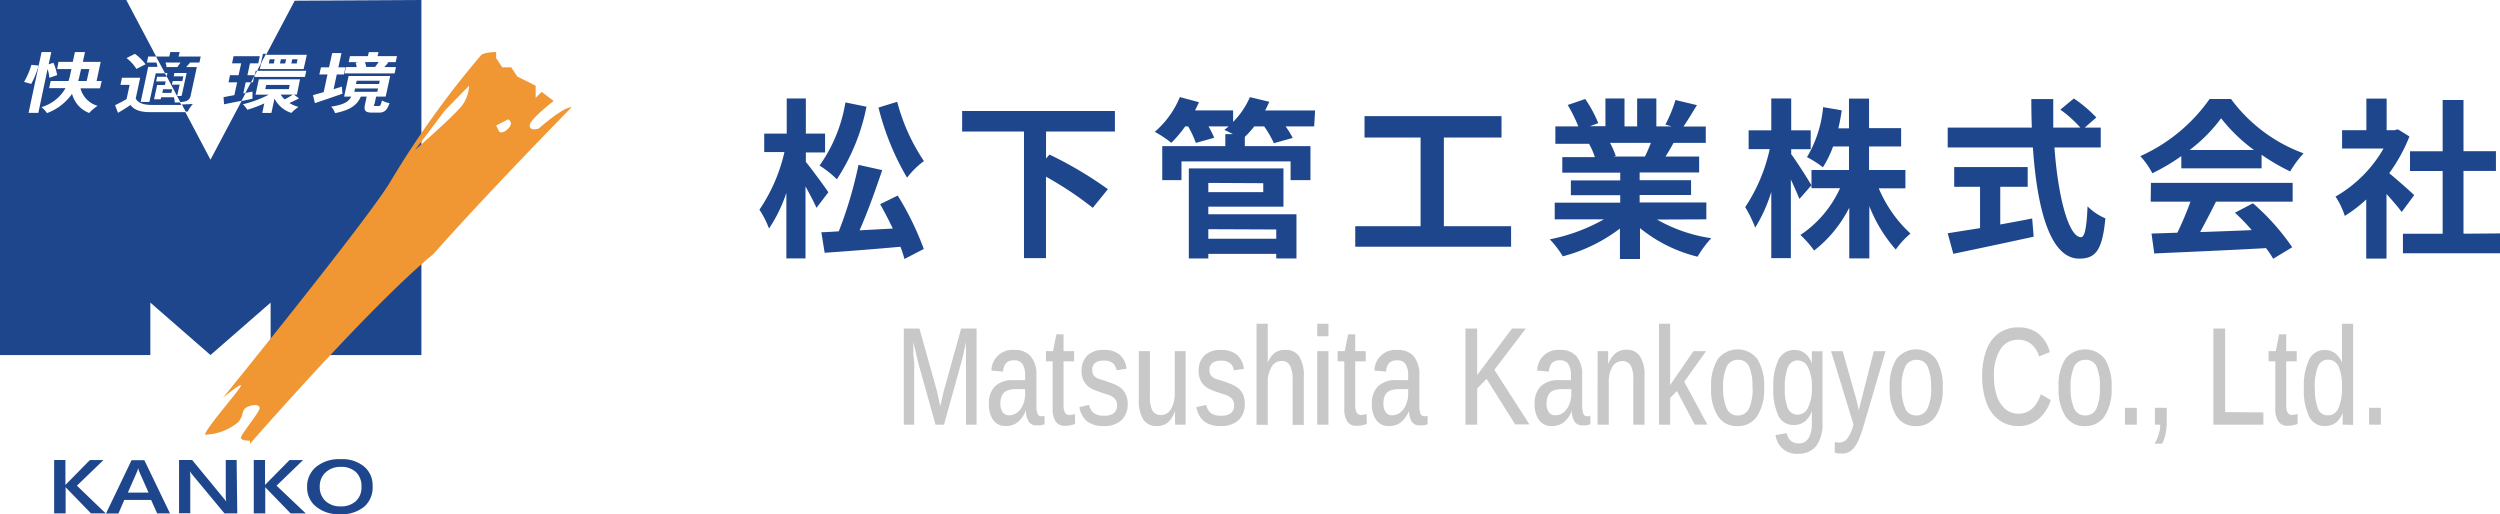 <svg xmlns="http://www.w3.org/2000/svg" viewBox="0 0 350.03 72"><defs><style>.cls-1{fill:#1e468c;}.cls-2{fill:#f09632;}.cls-3{fill:#c8c8c8;}</style></defs><g id="Layer_2" data-name="Layer 2"><g id="design"><g id="header"><path class="cls-1" d="M36,9.92l-.34.65.14-.65Zm-9.72,5.7A5.35,5.35,0,0,1,27,14.56l-1.53.07.53,1ZM41.66,8.3h-.74l-.13.59h.75Zm-3.2,0h-.7l-.13.59h.7Zm1.6,0h-.73l-.13.59h.73ZM22.72,13H24l.11-.5H22.83Zm2.7,1.67h0l.06.11ZM51.09,8.7a2.32,2.32,0,0,1,.18.67l-.16,0h1.41c.15-.21.35-.47.49-.69ZM59,0V49.71H37.89V42.37l-8.42,7.34-8.42-7.34v7.34H0V0H17.68l4.19,7.92H23.7l.14-.63h1.32L25,7.92h3.1l-.18.84H26.62l-.55.63h1.49l-.85,3.92a1,1,0,0,1-.64.84,2.87,2.87,0,0,1-.83.14l-1.9-3.6h0l.1-.47h-.35L22,8.2l.26.48-.41-.76h-1.1l-.18.84h1.52l-.2,0a1.77,1.77,0,0,1,.15.6H20.75L19.7,14.27h1.22l.88-4h1.29l.25.47H22l-.14.66H23.2l-.11.5H22l-.43,2h.93l.06-.28h1.79a2.75,2.75,0,0,1,.11.73l.75,0,.18.34c-1.47,0-3.17,0-4.16,0-1.17,0-1.92-.29-2.23-.9l.63-2.91H17.08l-.22,1h1.29l-.43,2c-.53.31-1.11.61-1.61.84l.41,1.08c.67-.39,1.22-.74,1.75-1.1.54.71,1.4,1,2.76,1s3.47,0,4.92,0l3.52,6.66,4.35-8.21,1.53-.33,0-1-1,.2.79-1.49h.27l.18-.86-.45.86H34.4l-.33,1.55.32-.06-.57,1.09-2.45.49-.07-1,1.51-.28.39-1.79H32l.2-1H33.4l.37-1.66H32.49l.21-1h3.67l-.21,1H35l-.36,1.66h1l0,.1,0-.07,0,.21h7.06l.18-.86H36l.52-1,.3-1.38h.43l-.67,1.27.18-.35L36.53,9l-.15.67h6.13l.45-2h-5.7l4-7.57ZM24.42,10.22l-.1.47h1.35l-.14.66H24.18l-.11.5h1.08l-.35,1.59h.46c.13,0,.18,0,.2-.15l.67-3.07ZM23.16,8.76a1.36,1.36,0,0,1,.14.63h1.53c.14-.19.3-.42.44-.63Zm-5.45-.63A5.66,5.66,0,0,1,19.1,9.65L20.38,9a6.91,6.91,0,0,0-1.49-1.46ZM3.37,11.47l1,.28A11.62,11.62,0,0,0,5.4,9.18l-1-.1A11.3,11.3,0,0,1,3.37,11.47Zm2,4.33L6.66,9.66a5.47,5.47,0,0,1,.25,1.23L8,10.52a7.1,7.1,0,0,0-.52-1.73L6.81,9l.37-1.71H5.82L4,15.8Zm8.87-4.46h-.72l.58-2.68h-2.5l.3-1.37H10.49l-.3,1.37h-2L8,9.67h2l-.18.83a7.48,7.48,0,0,1-.22.84H7.1l-.22,1H9.17A5.69,5.69,0,0,1,5.8,15a3.59,3.59,0,0,1,.78.84,7.52,7.52,0,0,0,3.51-2.7,3.91,3.91,0,0,0,2.4,2.68,5.78,5.78,0,0,1,1.18-1,3.46,3.46,0,0,1-2.4-2.45H14Zm26.91,1.91h.42L42,11.11H36.24l-.46,2.14h1.86A15.52,15.52,0,0,1,34,14.6a3.44,3.44,0,0,1,.63.77A17.4,17.4,0,0,0,37,14.48l-.28,1.33H38l.43-2a4.07,4.07,0,0,0,2.36,2,6.41,6.41,0,0,1,1-.84,5.1,5.1,0,0,1-1.28-.55c.41-.17.91-.41,1.36-.65Zm2.94,1.19c1.13-.38,2.55-.86,3.86-1.32l-.09-1-1.15.37.44-2.06h1l.22-1h-1l.44-2H46.51l-.44,2H44.94l-.23,1h1.14l-.53,2.47-1.5.42Zm8.34.15.23-1.06H54l.63-2.89H48.81l-.63,2.89h1c-.35.67-.95,1.12-2.82,1.4a2.39,2.39,0,0,1,.55.91c2.29-.45,3.12-1.22,3.61-2.31h.82l-.23,1.07c-.19.86,0,1.17,1,1.17H53c.8,0,1.18-.28,1.54-1.33a3.08,3.08,0,0,1-1.06-.38c-.17.69-.25.78-.43.78h-.52C52.37,14.84,52.34,14.82,52.39,14.59ZM54.1,8.7h1.3l.18-.84H52.86L53,7.3H51.64l-.13.56H49l-.18.84h1.4l-.44.07a1.94,1.94,0,0,1,.15.62H48.44l-.19.89h7l.19-.89H53.81c.17-.18.36-.4.57-.64Zm-.93,2.6H49.94l-.1.46h3.23Zm-.24,1.09H49.71l-.1.46h3.22ZM39.86,13.91A12.52,12.52,0,0,0,41,13.25h-1.7A2.9,2.9,0,0,0,39.86,13.91Zm-28.7-3.4c-.05.27-.13.55-.21.83h1.19l.37-1.67H11.35Zm29.4,1.38H37.27l-.13.59h3.3Z"/><path class="cls-2" d="M69.47,7.29v.85l.85,1.29h1.26l.84,1.28L75,12v1.71l.84-.85,1.68,1.28s-3.36,2.57-3.36,3.43,1.26.43,1.26.43,3.37-3,4.63-3c0,0-11.79,12-19.37,20.57C51.79,42.86,35,62.14,35,62.14v-.43s-1.27,0-1.27-.42,2.11-3,2.53-3.86-.84-.86-1.68-.43-.42,1.29-1.27,2.14a7.54,7.54,0,0,1-4.63,1.72c.42-1.29,5.05-6.43,5.05-6.86s-2.52,1.71-2.52,1.71S52,30.11,54.74,25.29A131,131,0,0,1,67.37,7.71C67.79,7.29,69.47,7.29,69.47,7.29Zm-4.63,7.28A5.16,5.16,0,0,0,65.68,12l-3.36,3.43L58.11,21S64,15.86,64.84,14.57Zm6.32,2.14-1.69.86.42.86s.43.43,1.27-.43S71.16,16.71,71.16,16.71Z"/><path class="cls-1" d="M14.8,71.88H12.74L9.42,68.46a1.7,1.7,0,0,1-.23-.26h0v3.68H7.58V64.41H9.16v3.51h0a1.65,1.65,0,0,1,.23-.26l3.2-3.25h1.9L10.77,68Zm9,0H22L21.16,70H17.4l-.82,1.9H14.84l3.58-7.47h1.79Zm-3-2.91-1.33-3a2.81,2.81,0,0,1-.12-.47h0a2.53,2.53,0,0,1-.13.47l-1.32,3Zm12.42,2.91H31.43l-4.56-5.49a2.26,2.26,0,0,1-.28-.43h0a6.81,6.81,0,0,1,.05,1v4.9H25.07V64.41h1.84l4.41,5.36a4.74,4.74,0,0,1,.36.45h0a4.63,4.63,0,0,1-.07-1V64.41h1.52Zm9.59,0H40.69l-3.32-3.42a1.7,1.7,0,0,1-.23-.26h0v3.68H35.53V64.41h1.58v3.51h0a1.65,1.65,0,0,1,.23-.26l3.2-3.25h1.9L38.72,68Zm4.84.12a5,5,0,0,1-3.31-1A3.37,3.37,0,0,1,43,68.23a3.55,3.55,0,0,1,1.27-2.87,5.09,5.09,0,0,1,3.43-1.07,4.81,4.81,0,0,1,3.24,1,3.39,3.39,0,0,1,1.23,2.72A3.58,3.58,0,0,1,51,70.94,5,5,0,0,1,47.59,72Zm.07-6.63a3,3,0,0,0-2.13.77,2.61,2.61,0,0,0-.82,2,2.66,2.66,0,0,0,.79,2,3,3,0,0,0,2.1.76,3.06,3.06,0,0,0,2.16-.73,2.58,2.58,0,0,0,.79-2,2.7,2.7,0,0,0-.77-2.07A3,3,0,0,0,47.66,65.37Z"/><path class="cls-1" d="M114.32,29.1c-.34-.76-.94-1.92-1.54-3V36.18H110.1V27a20.6,20.6,0,0,1-2.43,5,12.84,12.84,0,0,0-1.34-2.64,23.63,23.63,0,0,0,3.5-8.07H107V18.71h3.15V13.79h2.68v4.92h2.69v2.64h-2.69v1.32c.7.84,2.72,3.58,3.15,4.25Zm7-14.16a28.52,28.52,0,0,1-4.15,10.16,14.5,14.5,0,0,0-2.42-1.92,21.23,21.23,0,0,0,3.62-8.84Zm4.37,12.44a40.82,40.82,0,0,1,3.65,7.48l-2.71,1.4a14,14,0,0,0-.56-1.71c-3.79.34-7.73.65-10.61.84L115,32.51c.72,0,1.53-.07,2.44-.12a57.69,57.69,0,0,0,2.76-9.31l3.32.74c-.94,2.79-2.09,6-3.17,8.43L125,32c-.55-1.18-1.17-2.35-1.77-3.41Zm-.07-13.13a27.06,27.06,0,0,0,3.74,8.3A11.69,11.69,0,0,0,127,24.88a36.82,36.82,0,0,1-4-9.82Z"/><path class="cls-1" d="M146.46,18.42v3.77l.48-.55a54.2,54.2,0,0,1,8.18,4.85L153,29.1a47.77,47.77,0,0,0-6.55-4.36v11.4h-3.08V18.42h-8.66V15.54h21.39v2.88Z"/><path class="cls-1" d="M184,17.7h-4a12.33,12.33,0,0,1,1,1.61l-2.64.74A14.36,14.36,0,0,0,177,17.7h-1.39a14.73,14.73,0,0,1-1.32,1.47v1.29h9.19v4.76h-2.78V22.6H165.42v2.62h-2.69V20.46h8.83V18.78h1.06c-.44-.24-.89-.45-1.2-.6.19-.14.41-.31.6-.48h-2.81a12.9,12.9,0,0,1,.79,1.59l-2.57.72a13.14,13.14,0,0,0-1.08-2.31h-.41A17.29,17.29,0,0,1,164,20a14.82,14.82,0,0,0-2.32-1.54,12.89,12.89,0,0,0,3.52-4.87l2.67.72c-.17.38-.36.77-.55,1.15h5.33v1.61A11.22,11.22,0,0,0,175,13.6l2.71.65c-.17.4-.36.81-.58,1.22h7ZM169.18,30h12.34v6.19h-2.83v-.65h-9.51v.65h-2.73V23.58H179.7v5.36H169.18Zm0-4.39V26.9h7.69V25.65Zm0,6.48v1.34h9.51V32.13Z"/><path class="cls-1" d="M211.57,31.67v2.88H189.75V31.67h9.15V19.26h-7.85v-3h19.18v3h-8.07V31.67Z"/><path class="cls-1" d="M232,30.74a21.54,21.54,0,0,0,7.6,2.61,14.6,14.6,0,0,0-1.92,2.59,20.46,20.46,0,0,1-8.06-4v4.32h-2.81V32a22.69,22.69,0,0,1-8,3.89,13.41,13.41,0,0,0-1.82-2.38,25.38,25.38,0,0,0,7.58-2.8h-6.89V28.38h9.17V27.33h-6.91V25.26h6.91V24.18h-8.11V22h4.56a10,10,0,0,0-.82-1.87l.29,0h-5V17.7h3.22a21.69,21.69,0,0,0-1.49-3l2.45-.84a18,18,0,0,1,1.83,3.38l-1.18.43h2.18V13.79h2.67V17.7h1.77V13.79h2.69V17.7h2.14l-.87-.26A19.75,19.75,0,0,0,234.59,14l3,.72c-.68,1.1-1.32,2.18-1.88,3h3.12V20h-4.51c-.38.7-.77,1.35-1.13,1.92h4.71v2.23h-8.33v1.08h7.2v2.07h-7.2v1.05h9.34v2.36ZM225.42,20a11.35,11.35,0,0,1,.81,1.85l-.4.07h4.48c.29-.57.58-1.27.84-1.92Z"/><path class="cls-1" d="M251.94,27.86c-.27-.68-.72-1.71-1.2-2.72v11H248V26.87a21.14,21.14,0,0,1-2.25,5A17.48,17.48,0,0,0,244.35,29a23.77,23.77,0,0,0,3.43-8.12h-2.95V18.25H248V13.79h2.79v4.46h2.73v2.64h-2.73v.7c.69.89,2.44,3.65,2.83,4.35Zm11.11-1.49a18.22,18.22,0,0,0,4.44,6.33,11.82,11.82,0,0,0-2.06,2.24,20.36,20.36,0,0,1-3.7-6.08v7.32h-2.81v-7.1a17.73,17.73,0,0,1-4.92,6,14.08,14.08,0,0,0-1.92-2.18,15.6,15.6,0,0,0,5.55-6.55h-4V23.8h5.25V20.51h-2.23a14.34,14.34,0,0,1-1.42,2.91A14.15,14.15,0,0,0,253,22a16.57,16.57,0,0,0,2.26-7l2.61.45c-.14.87-.28,1.71-.48,2.52h1.49V13.81h2.81v4.13h4.49v2.57h-4.49V23.8h5.09v2.57Z"/><path class="cls-1" d="M287.65,20.65c.5,7,2,12.56,3.72,12.56.5,0,.79-1.27.91-4.32a7.75,7.75,0,0,0,2.5,1.68c-.43,4.53-1.39,5.64-3.67,5.64-4.11,0-5.91-7.11-6.48-15.56H272.7V17.87h11.78c-.05-1.3-.07-2.64-.07-4h3.07c0,1.32,0,2.66,0,4h3.8a16.91,16.91,0,0,0-2.81-2.52l1.89-1.56a18,18,0,0,1,3.15,2.66l-1.63,1.42h2.25v2.78Zm-7.59,10.78c1.47-.26,3-.55,4.47-.84l.21,2.55c-3.93.86-8.16,1.75-11.25,2.4l-.79-2.88,4.53-.72V26.15h-3.62V23.39H283.9v2.76h-3.84Z"/><path class="cls-1" d="M305.41,21.86a28.67,28.67,0,0,1-4.06,2.4,10.76,10.76,0,0,0-1.68-2.4,23.68,23.68,0,0,0,9.7-8h3a22,22,0,0,0,10.16,7.61A14.85,14.85,0,0,0,320.65,24a28.8,28.8,0,0,1-4-2.33v1.9H305.41Zm-4.25,3.74H321v2.64H310.26c-.7,1.42-1.49,2.9-2.21,4.25,2.3-.07,4.78-.17,7.22-.27a28.75,28.75,0,0,0-2.35-2.44l2.52-1.32a32.16,32.16,0,0,1,5.5,6.16l-2.67,1.61a12.62,12.62,0,0,0-1-1.49c-5.64.32-11.57.56-15.65.75l-.38-2.79,3.62-.12a46.22,46.22,0,0,0,1.83-4.34h-5.57ZM315.58,21a23.3,23.3,0,0,1-4.6-4.44,21.86,21.86,0,0,1-4.4,4.44Z"/><path class="cls-1" d="M336.27,29.68c-.5-.67-1.32-1.63-2.13-2.52v9.05H331.3V27.93a19.3,19.3,0,0,1-3,2.3A11.07,11.07,0,0,0,327,27.52a18.05,18.05,0,0,0,6.72-6.72h-5.8V18.23h3.4V13.81h2.84v4.42h1.08l.5-.12,1.61,1a23.17,23.17,0,0,1-2.83,5.14c1.15.94,3,2.59,3.5,3.07Zm13.76,3v2.78H336.44V32.73H342V23.94h-4.57V21.18H342V14h2.92v7.17h4.54v2.76h-4.54v8.79Z"/><path class="cls-3" d="M128,50.78v8.68h-1.46V46h2.19l2.44,8.7c.09.39.19.8.27,1.23s.16.77.21,1c0-.2.09-.43.15-.71s.12-.56.19-.82l.14-.61L134.57,46h2.16V59.46h-1.48V50.78c0-.39,0-.84,0-1.34s0-1,0-1.54c-.14.66-.27,1.24-.38,1.74s-.22.91-.31,1.23l-2.39,8.59h-1.18l-2.41-8.59-.7-3c0,.56,0,1.09,0,1.57S128,50.38,128,50.78Z"/><path class="cls-3" d="M140.86,59.65a2.1,2.1,0,0,1-1.79-.82,3.7,3.7,0,0,1-.61-2.26,3.39,3.39,0,0,1,.8-2.44,3.5,3.5,0,0,1,2.52-.91l1.75,0v-.54a3.07,3.07,0,0,0-.36-1.7,1.31,1.31,0,0,0-1.16-.53,1.52,1.52,0,0,0-1.13.37,2,2,0,0,0-.44,1.21l-1.63-.15A2.93,2.93,0,0,1,142.07,49a2.78,2.78,0,0,1,2.26.91,3.93,3.93,0,0,1,.78,2.63v4.21a3.27,3.27,0,0,0,.15,1.16.55.55,0,0,0,.56.37,1.29,1.29,0,0,0,.43-.07v1.19a4.12,4.12,0,0,1-.55.15,3.28,3.28,0,0,1-.56,0,1.21,1.21,0,0,1-1.09-.5,2.84,2.84,0,0,1-.4-1.53h-.05a3.87,3.87,0,0,1-1.14,1.62A2.61,2.61,0,0,1,140.86,59.65Zm2.67-5.17-1.31,0a3.38,3.38,0,0,0-1.27.23,1.44,1.44,0,0,0-.65.64,2.48,2.48,0,0,0-.23,1.14,2,2,0,0,0,.32,1.23,1.05,1.05,0,0,0,.89.42,1.8,1.8,0,0,0,1.16-.4,2.64,2.64,0,0,0,.8-1.1,3.79,3.79,0,0,0,.29-1.45Z"/><path class="cls-3" d="M150.53,59.35a3.91,3.91,0,0,1-1.46.27,1.46,1.46,0,0,1-1.26-.6,3.21,3.21,0,0,1-.43-1.82V50.59h-.94V49.16h1l.47-2.35h1v2.35h1.48v1.43h-1.48v6.12a2.17,2.17,0,0,0,.2,1.07.72.72,0,0,0,.66.32,3.17,3.17,0,0,0,.73-.14Z"/><path class="cls-3" d="M157.89,56.55a3,3,0,0,1-.88,2.29,3.48,3.48,0,0,1-2.45.81,3.74,3.74,0,0,1-2.35-.65,3.18,3.18,0,0,1-1.08-2l1.37-.31a1.91,1.91,0,0,0,.65,1.15,2.31,2.31,0,0,0,1.41.36,2.2,2.2,0,0,0,1.4-.36,1.35,1.35,0,0,0,.44-1.1,1.3,1.3,0,0,0-.32-.92,2.34,2.34,0,0,0-1.05-.59c-.51-.16-.92-.3-1.25-.42s-.58-.22-.78-.31a3.59,3.59,0,0,1-.46-.26,2.55,2.55,0,0,1-.81-.92,2.94,2.94,0,0,1-.29-1.36,2.88,2.88,0,0,1,.81-2.2,3.24,3.24,0,0,1,2.33-.77,3.42,3.42,0,0,1,2.15.64,3,3,0,0,1,1,2l-1.4.21a1.54,1.54,0,0,0-.54-1,1.89,1.89,0,0,0-1.21-.35,2,2,0,0,0-1.25.32,1.14,1.14,0,0,0-.4,1,1.24,1.24,0,0,0,.25.81,1.91,1.91,0,0,0,.93.51c.61.18,1.18.38,1.71.59a3.92,3.92,0,0,1,1.18.66,2.67,2.67,0,0,1,.66.92A3.39,3.39,0,0,1,157.89,56.55Z"/><path class="cls-3" d="M164.49,57.6a3.71,3.71,0,0,1-1,1.58,2.42,2.42,0,0,1-1.5.47,2.16,2.16,0,0,1-1.91-.9,5,5,0,0,1-.63-2.83V49.16H161v6.28a4.29,4.29,0,0,0,.36,2.07,1.32,1.32,0,0,0,1.2.59,1.56,1.56,0,0,0,1.4-.85,4.37,4.37,0,0,0,.52-2.28V49.16H166v8.06c0,.55,0,1,0,1.38s0,.66,0,.86h-1.48c0-.17,0-.41,0-.7s0-.68,0-1.16Z"/><path class="cls-3" d="M174.28,56.55a3,3,0,0,1-.88,2.29,3.48,3.48,0,0,1-2.45.81A3.74,3.74,0,0,1,168.6,59a3.18,3.18,0,0,1-1.08-2l1.37-.31a1.91,1.91,0,0,0,.65,1.15,2.33,2.33,0,0,0,1.41.36,2.2,2.2,0,0,0,1.4-.36,1.35,1.35,0,0,0,.44-1.1,1.3,1.3,0,0,0-.32-.92,2.34,2.34,0,0,0-1.05-.59c-.51-.16-.92-.3-1.25-.42a7.56,7.56,0,0,1-.77-.31,3.18,3.18,0,0,1-.47-.26,2.55,2.55,0,0,1-.81-.92,2.94,2.94,0,0,1-.29-1.36,2.88,2.88,0,0,1,.81-2.2A3.24,3.24,0,0,1,171,49a3.42,3.42,0,0,1,2.15.64,3,3,0,0,1,1,2l-1.4.21a1.49,1.49,0,0,0-.53-1,1.93,1.93,0,0,0-1.22-.35,2,2,0,0,0-1.25.32,1.14,1.14,0,0,0-.4,1,1.24,1.24,0,0,0,.25.81,1.91,1.91,0,0,0,.93.51,17.88,17.88,0,0,1,1.71.59,3.79,3.79,0,0,1,1.18.66,2.67,2.67,0,0,1,.66.92A3.39,3.39,0,0,1,174.28,56.55Z"/><path class="cls-3" d="M177.41,51a3.68,3.68,0,0,1,1-1.55A2.32,2.32,0,0,1,180,49a2.15,2.15,0,0,1,1.91.91,5.08,5.08,0,0,1,.64,2.83v6.75h-1.57V53.18a4.26,4.26,0,0,0-.37-2,1.26,1.26,0,0,0-1.19-.64,1.58,1.58,0,0,0-1.39.84,4,4,0,0,0-.53,2.21v5.89h-1.57V45.33h1.57v3.73c0,.25,0,.5,0,.77s0,.5,0,.71,0,.37,0,.47Z"/><path class="cls-3" d="M186,45.33v1.75h-1.57V45.33Zm0,3.83v10.3h-1.57V49.16Z"/><path class="cls-3" d="M191.37,59.35a3.91,3.91,0,0,1-1.46.27,1.45,1.45,0,0,1-1.26-.6,3.14,3.14,0,0,1-.43-1.82V50.59h-.94V49.16h1l.47-2.35h1v2.35h1.47v1.43h-1.47v6.12a2.17,2.17,0,0,0,.2,1.07.72.72,0,0,0,.66.32,3.26,3.26,0,0,0,.73-.14Z"/><path class="cls-3" d="M194.49,59.65a2.08,2.08,0,0,1-1.79-.82,3.7,3.7,0,0,1-.62-2.26,3.39,3.39,0,0,1,.81-2.44,3.47,3.47,0,0,1,2.52-.91l1.75,0v-.54a3,3,0,0,0-.37-1.7,1.29,1.29,0,0,0-1.15-.53,1.56,1.56,0,0,0-1.14.37,2,2,0,0,0-.43,1.21l-1.64-.15A2.94,2.94,0,0,1,195.69,49a2.81,2.81,0,0,1,2.27.91,4,4,0,0,1,.77,2.63v4.21a3.27,3.27,0,0,0,.15,1.16.56.56,0,0,0,.56.37,1.35,1.35,0,0,0,.44-.07v1.19a4.57,4.57,0,0,1-.55.15,3.28,3.28,0,0,1-.56,0,1.24,1.24,0,0,1-1.1-.5,3,3,0,0,1-.4-1.53h0a3.8,3.8,0,0,1-1.15,1.62A2.58,2.58,0,0,1,194.49,59.65Zm2.67-5.17-1.31,0a3.44,3.44,0,0,0-1.28.23,1.49,1.49,0,0,0-.65.64,2.49,2.49,0,0,0-.22,1.14,2,2,0,0,0,.32,1.23,1.05,1.05,0,0,0,.89.42,1.82,1.82,0,0,0,1.16-.4,2.63,2.63,0,0,0,.79-1.1,3.62,3.62,0,0,0,.3-1.45Z"/><path class="cls-3" d="M206.82,54.4v5.06h-1.64V46h1.64v6.51L211.7,46h1.93l-4.4,5.78,4.91,7.64h-2l-4-6.37Z"/><path class="cls-3" d="M217.28,59.65a2.1,2.1,0,0,1-1.79-.82,3.7,3.7,0,0,1-.62-2.26,3.39,3.39,0,0,1,.81-2.44,3.5,3.5,0,0,1,2.52-.91l1.75,0v-.54a3.07,3.07,0,0,0-.36-1.7,1.31,1.31,0,0,0-1.16-.53,1.56,1.56,0,0,0-1.14.37,2,2,0,0,0-.43,1.21l-1.63-.15A2.92,2.92,0,0,1,218.48,49a2.79,2.79,0,0,1,2.27.91,3.93,3.93,0,0,1,.77,2.63v4.21a3.22,3.22,0,0,0,.16,1.16.55.55,0,0,0,.55.37,1.31,1.31,0,0,0,.44-.07v1.19a4.57,4.57,0,0,1-.55.15,3.28,3.28,0,0,1-.56,0,1.21,1.21,0,0,1-1.09-.5,2.84,2.84,0,0,1-.4-1.53h0a3.87,3.87,0,0,1-1.14,1.62A2.63,2.63,0,0,1,217.28,59.65ZM220,54.48l-1.31,0a3.48,3.48,0,0,0-1.28.23,1.47,1.47,0,0,0-.64.64,2.48,2.48,0,0,0-.23,1.14,2,2,0,0,0,.32,1.23,1.05,1.05,0,0,0,.89.42,1.8,1.8,0,0,0,1.16-.4,2.64,2.64,0,0,0,.8-1.1,3.79,3.79,0,0,0,.29-1.45Z"/><path class="cls-3" d="M225.25,53.64v5.82h-1.57V51.39c0-.59,0-1.06,0-1.42a8,8,0,0,0,0-.81h1.48c0,.1,0,.27,0,.48s0,.45,0,.7,0,.47,0,.67h0a3.68,3.68,0,0,1,1.06-1.57,2.31,2.31,0,0,1,1.49-.47,2.15,2.15,0,0,1,1.91.91,5,5,0,0,1,.63,2.82v6.76h-1.57V53.17a4.23,4.23,0,0,0-.36-2,1.28,1.28,0,0,0-1.2-.61,1.58,1.58,0,0,0-1.4.84A4.28,4.28,0,0,0,225.25,53.64Z"/><path class="cls-3" d="M233.84,55.73v3.73h-1.56V45.33h1.56v8.58l3.27-4.75h1.77l-3.07,4.29,3.25,6h-1.78l-2.49-4.7Z"/><path class="cls-3" d="M247,54.3a6.87,6.87,0,0,1-1,4,3.19,3.19,0,0,1-2.76,1.36,3.09,3.09,0,0,1-2.72-1.4,7,7,0,0,1-.94-4,6.92,6.92,0,0,1,.95-4,3.51,3.51,0,0,1,5.52,0A7.1,7.1,0,0,1,247,54.3Zm-1.64,0a6.94,6.94,0,0,0-.47-3,1.62,1.62,0,0,0-1.54-.92,1.69,1.69,0,0,0-1.59.95,6.59,6.59,0,0,0-.5,2.93,6.64,6.64,0,0,0,.5,2.91,1.6,1.6,0,0,0,1.5,1,1.69,1.69,0,0,0,1.61-.95A6.69,6.69,0,0,0,245.39,54.3Z"/><path class="cls-3" d="M251.78,63.53a2.94,2.94,0,0,1-3.18-2.62l1.58-.26a1.77,1.77,0,0,0,.54,1.05,1.6,1.6,0,0,0,1.1.38,1.54,1.54,0,0,0,1.4-.73,4.11,4.11,0,0,0,.46-2.18V57.54h0a3.17,3.17,0,0,1-1,1.48,2.53,2.53,0,0,1-1.54.49A2.31,2.31,0,0,1,249,58.22a8.47,8.47,0,0,1-.71-3.93,8.15,8.15,0,0,1,.76-4A2.44,2.44,0,0,1,251.27,49a2.32,2.32,0,0,1,1.47.49,3.07,3.07,0,0,1,.94,1.41h0c0-.13,0-.33,0-.59s0-.5,0-.72,0-.37,0-.41h1.49c0,.45,0,1.19,0,2.21v7.78a5.2,5.2,0,0,1-.88,3.28A3.08,3.08,0,0,1,251.78,63.53Zm1.91-9.27a6,6,0,0,0-.54-2.8,1.6,1.6,0,0,0-1.41-1,1.48,1.48,0,0,0-1.4.92,7.27,7.27,0,0,0-.44,2.92,7.15,7.15,0,0,0,.42,2.86,1.45,1.45,0,0,0,1.39.9,1.61,1.61,0,0,0,1.44-1A5.87,5.87,0,0,0,253.69,54.26Z"/><path class="cls-3" d="M257.89,63.5a4,4,0,0,1-1-.11V61.9a3.47,3.47,0,0,0,.64.06,1.42,1.42,0,0,0,1.12-.56,5.21,5.21,0,0,0,.85-2l-3.13-10.23H258l1.52,5.4c.12.39.25.84.38,1.36s.25,1,.35,1.53c.12-.5.24-1,.36-1.43s.23-.93.35-1.4l1.4-5.46H264l-3.08,10.48c-.15.51-.3,1-.45,1.34a7,7,0,0,1-.44,1,3.17,3.17,0,0,1-.95,1.18A2,2,0,0,1,257.89,63.5Z"/><path class="cls-3" d="M272,54.3a6.79,6.79,0,0,1-1,4,3.16,3.16,0,0,1-2.75,1.36,3.07,3.07,0,0,1-2.72-1.4,7,7,0,0,1-.94-4,6.93,6.93,0,0,1,.94-4,3.52,3.52,0,0,1,5.53,0A7.1,7.1,0,0,1,272,54.3Zm-1.64,0a6.76,6.76,0,0,0-.48-3,1.62,1.62,0,0,0-1.54-.92,1.67,1.67,0,0,0-1.58.95,6.45,6.45,0,0,0-.5,2.93,6.66,6.66,0,0,0,.49,2.91,1.61,1.61,0,0,0,1.51,1,1.68,1.68,0,0,0,1.6-.95A6.67,6.67,0,0,0,270.4,54.3Z"/><path class="cls-3" d="M282.67,57.92c1.4,0,2.43-.91,3.08-2.72l1.38.81a5.66,5.66,0,0,1-1.78,2.72,4.27,4.27,0,0,1-2.73.92,4.47,4.47,0,0,1-2.73-.84,5.29,5.29,0,0,1-1.75-2.4,10.43,10.43,0,0,1-.61-3.72,10.21,10.21,0,0,1,.6-3.7,5,5,0,0,1,1.73-2.34,4.55,4.55,0,0,1,2.73-.81,4.4,4.4,0,0,1,2.82.88A4.9,4.9,0,0,1,287,49.3l-1.52.61a3.3,3.3,0,0,0-1.08-1.73,2.81,2.81,0,0,0-1.81-.61,2.84,2.84,0,0,0-2.52,1.35,6.76,6.76,0,0,0-.89,3.77,8.53,8.53,0,0,0,.41,2.78,4.13,4.13,0,0,0,1.19,1.81A2.88,2.88,0,0,0,282.67,57.92Z"/><path class="cls-3" d="M295.65,54.3a6.87,6.87,0,0,1-1,4,3.19,3.19,0,0,1-2.76,1.36,3.09,3.09,0,0,1-2.72-1.4,7,7,0,0,1-.94-4,6.93,6.93,0,0,1,.94-4,3.52,3.52,0,0,1,5.53,0A7.1,7.1,0,0,1,295.65,54.3Zm-1.64,0a6.94,6.94,0,0,0-.47-3,1.62,1.62,0,0,0-1.54-.92,1.68,1.68,0,0,0-1.59.95,6.59,6.59,0,0,0-.5,2.93,6.82,6.82,0,0,0,.49,2.91,1.61,1.61,0,0,0,1.51,1,1.69,1.69,0,0,0,1.61-.95A6.69,6.69,0,0,0,294,54.3Z"/><path class="cls-3" d="M299.18,57.1v2.36h-1.66V57.1Z"/><path class="cls-3" d="M303.37,58.92a8.4,8.4,0,0,1-.16,1.8,5.38,5.38,0,0,1-.48,1.4h-1.06a5.85,5.85,0,0,0,.58-1.34,4.53,4.53,0,0,0,.21-1.32h-.75V57.1h1.66Z"/><path class="cls-3" d="M316.9,57.74v1.72h-7V46h1.65v11.7Z"/><path class="cls-3" d="M321.69,59.35a3.91,3.91,0,0,1-1.46.27A1.45,1.45,0,0,1,319,59a3.14,3.14,0,0,1-.43-1.82V50.59h-.94V49.16h1l.47-2.35h1v2.35h1.47v1.43H320.1v6.12a2.17,2.17,0,0,0,.2,1.07.72.72,0,0,0,.66.32,3.17,3.17,0,0,0,.73-.14Z"/><path class="cls-3" d="M328,59.46c0-.07,0-.21,0-.4s0-.41,0-.65,0-.44,0-.62h0a2.9,2.9,0,0,1-1,1.42,2.55,2.55,0,0,1-1.52.44,2.34,2.34,0,0,1-2.18-1.34,8.5,8.5,0,0,1-.73-4,8.48,8.48,0,0,1,.75-4A2.39,2.39,0,0,1,325.41,49a2.48,2.48,0,0,1,1.49.43,3,3,0,0,1,1,1.36h0V45.33h1.57v12c0,.46,0,.87,0,1.23s0,.67,0,.93Zm-3.88-5.15a7.48,7.48,0,0,0,.43,2.93,1.42,1.42,0,0,0,1.36.91,1.57,1.57,0,0,0,1.5-1,7,7,0,0,0,.49-3,6.53,6.53,0,0,0-.48-2.85,1.59,1.59,0,0,0-1.5-.94,1.44,1.44,0,0,0-1.37.93A7.68,7.68,0,0,0,324.09,54.31Z"/><path class="cls-3" d="M333.35,57.1v2.36H331.7V57.1Z"/></g></g></g></svg>